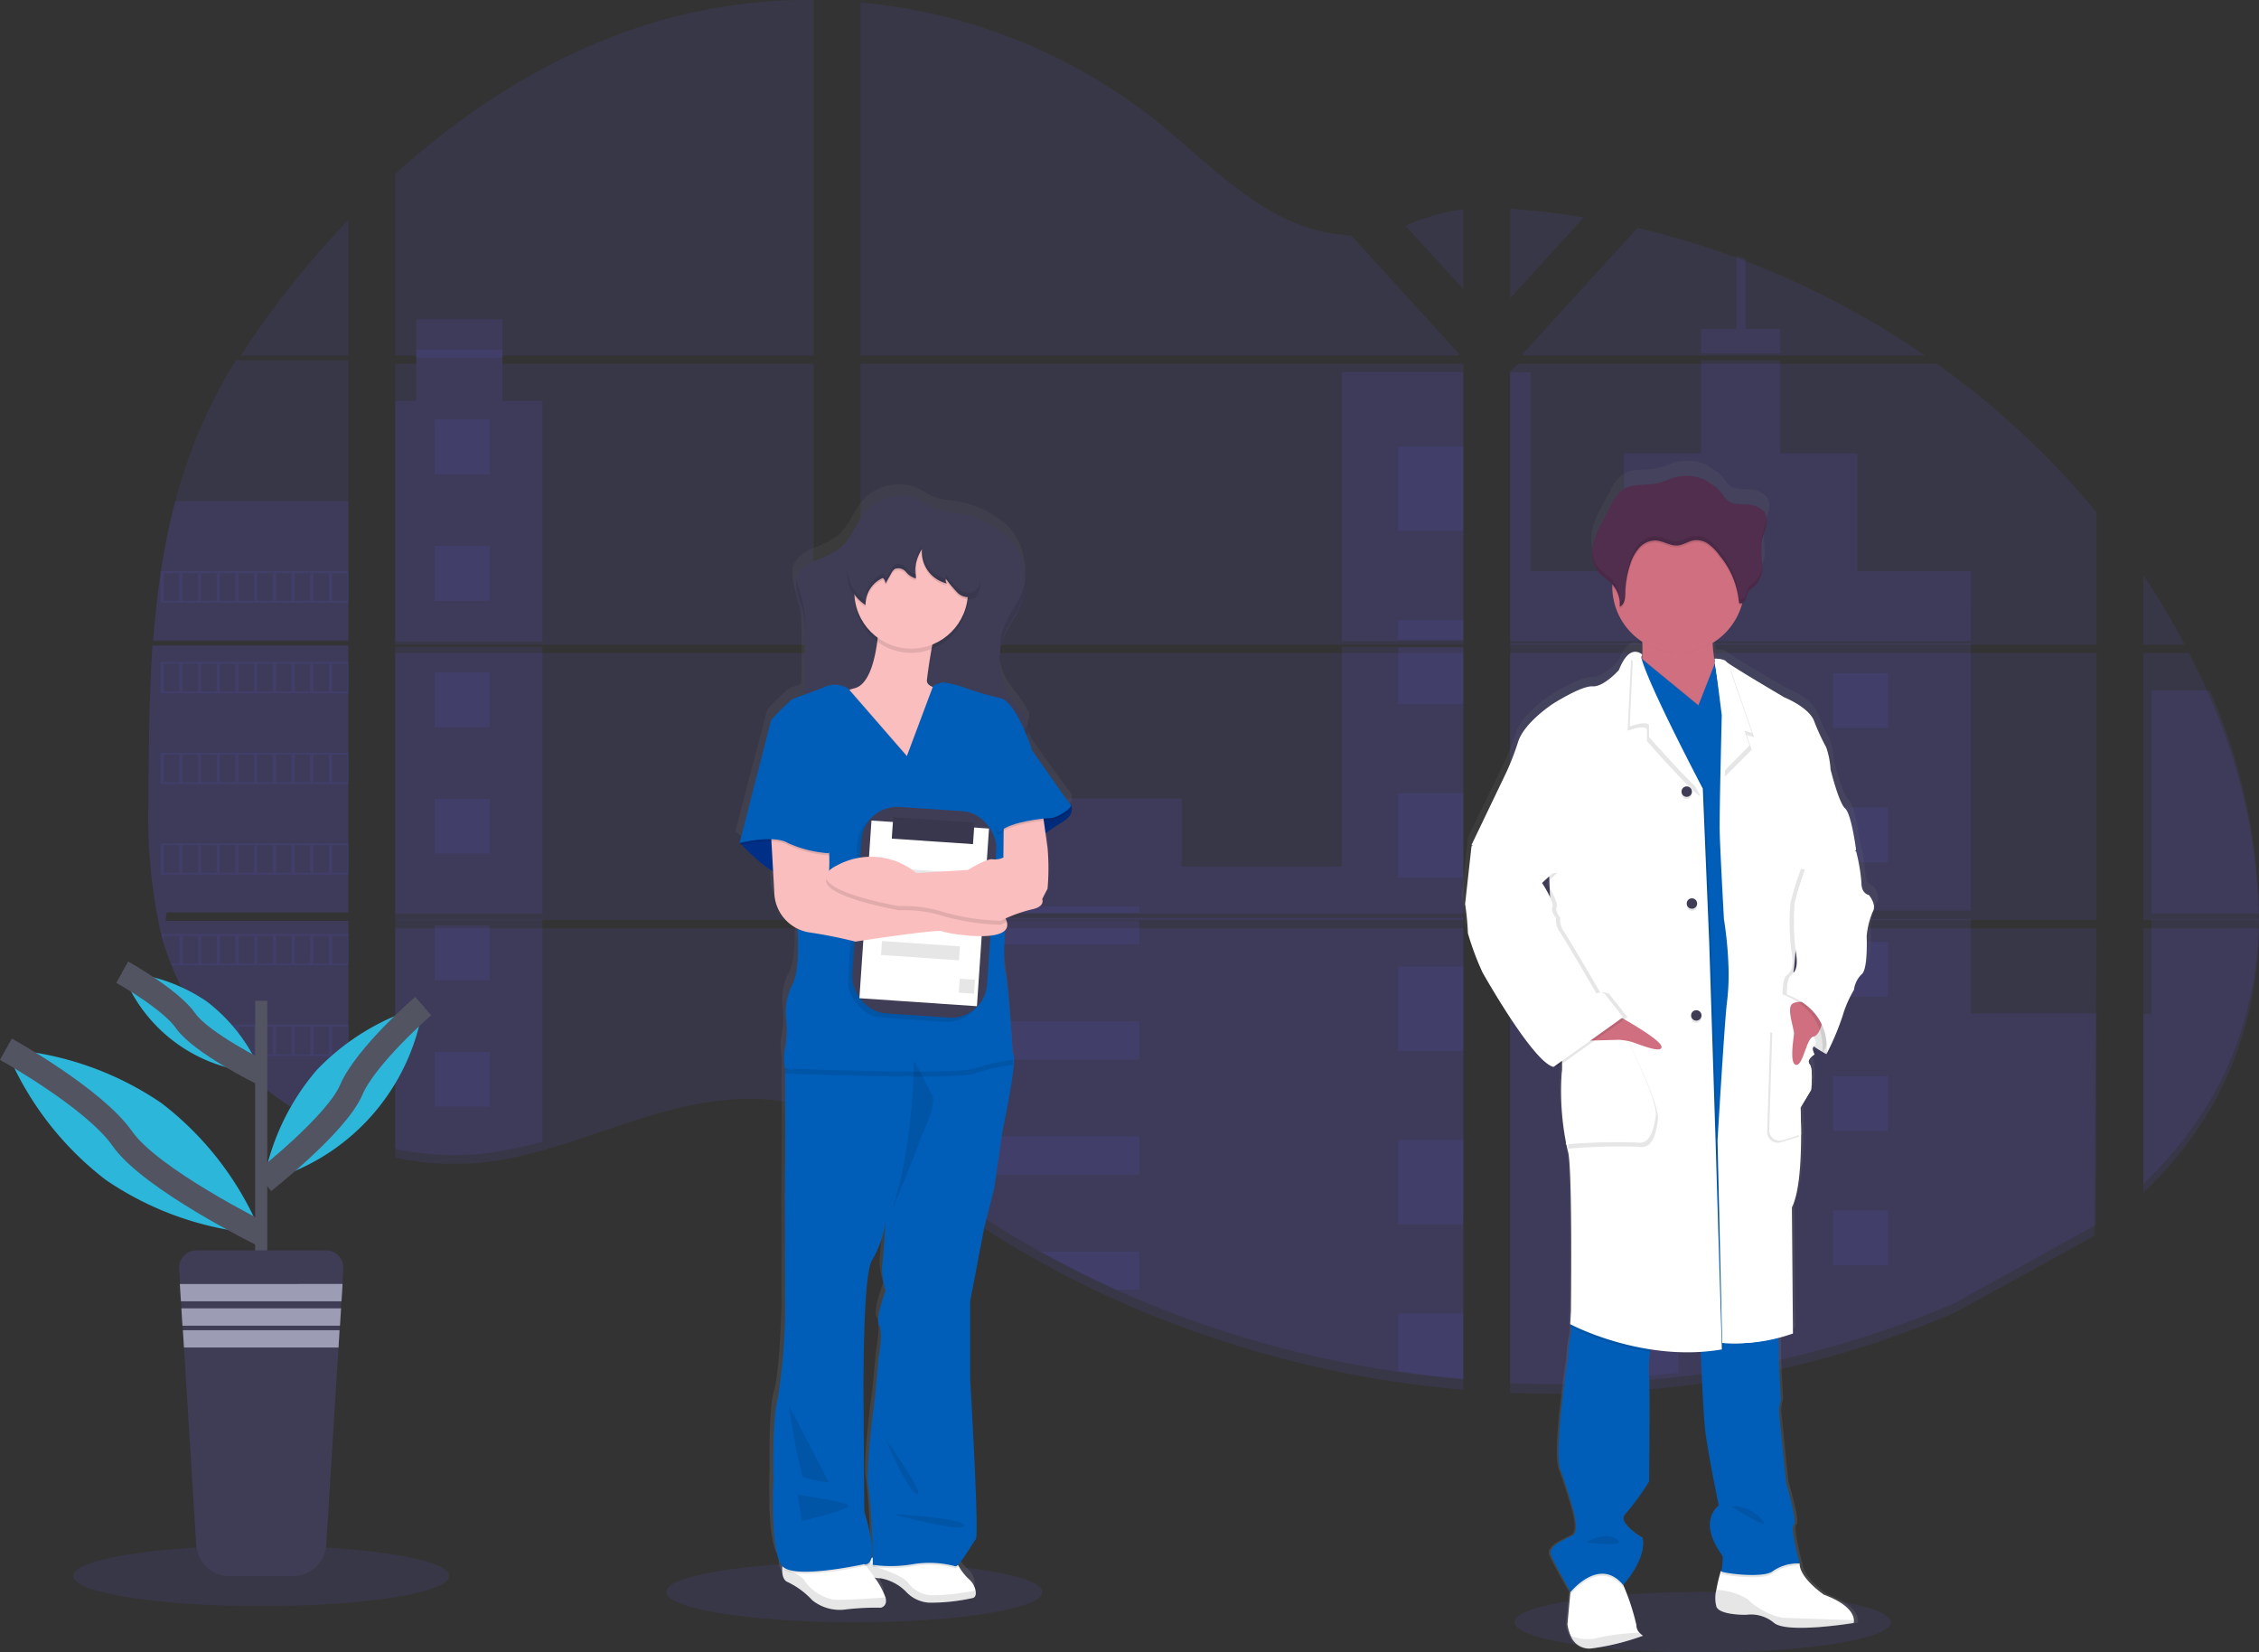 <svg xmlns="http://www.w3.org/2000/svg" xmlns:xlink="http://www.w3.org/1999/xlink" width="185.129" height="135.403" viewBox="0 0 185.129 135.403">
  <rect x="0" y="0" width="185.129" height="135.403" fill="#333333" stroke="none"/>
  <defs>
    <linearGradient id="linear-gradient" x1="0.5" y1="1" x2="0.5" gradientUnits="objectBoundingBox">
      <stop offset="0" stop-color="gray" stop-opacity="0.251"/>
      <stop offset="0.54" stop-color="gray" stop-opacity="0.122"/>
      <stop offset="1" stop-color="gray" stop-opacity="0.102"/>
    </linearGradient>
    <linearGradient id="linear-gradient-2" x1="0.5" y1="1" x2="0.5" y2="0" xlink:href="#linear-gradient"/>
  </defs>
  <g id="g-2" transform="translate(0.485)">
    <path id="Path_169" data-name="Path 169" d="M90.6,356.76h16.055v21.884H91.776c-.038.226-.076.451-.119.677h15v17.646a.225.225,0,0,1-.074-.029q-.633-.252-1.266-.533c-.09-.041-.179-.084-.271-.123q-.633-.3-1.266-.633c-.147-.078-.294-.158-.438-.24A26.329,26.329,0,0,1,97.03,390.5c-.055-.052-.106-.109-.158-.158-.256-.279-.508-.56-.751-.848-.092-.106-.18-.214-.271-.316-.288-.351-.566-.715-.835-1.081-.041-.055-.079-.109-.119-.158a23.371,23.371,0,0,1-2.721-4.92c-.022-.052-.043-.109-.063-.158-.218-.554-.416-1.115-.587-1.688-.073-.239-.144-.475-.2-.723-.022-.071-.04-.144-.059-.215a43.672,43.672,0,0,1-.992-10.771v-1.266q.019-2.22.052-4.435.013-.57.024-1.144.033-1.454.095-2.914c.01-.269.022-.54.036-.807q.009-.233.024-.465Q90.544,357.589,90.6,356.76Z" transform="translate(-78.59 -303.87)" fill="#6c63ff" opacity="0.1"/>
    <path id="Path_170" data-name="Path 170" d="M146.987,143.528H138.18a67.039,67.039,0,0,1,4.684-6.445c1.31-1.607,2.689-3.174,4.123-4.683Z" transform="translate(-118.92 -114.391)" fill="#6c63ff" opacity="0.1"/>
    <path id="Path_171" data-name="Path 171" d="M108.694,207v23.016h-16c0-.066.01-.134.016-.2.014-.182.028-.362.044-.544.016-.212.036-.424.057-.633s.041-.462.066-.691.046-.462.071-.691.051-.459.079-.687.054-.459.085-.687c.024-.188.047-.378.074-.568q.055-.4.114-.8a.761.761,0,0,1,.019-.12,55.2,55.2,0,0,1,1.177-5.778,42.787,42.787,0,0,1,1.985-5.854A43.96,43.96,0,0,1,99.466,207Z" transform="translate(-80.627 -177.479)" fill="#6c63ff" opacity="0.1"/>
    <path id="Path_172" data-name="Path 172" d="M218.09,72.067V93.952h34.292V72.067Zm0,22.562v18.795c.2.04.389.079.584.112.261.051.524.1.791.136l.158.022c.1.017.21.032.316.044.264.038.528.066.791.092.123.013.252.022.377.033l.305.022h0c.166.013.331.022.5.028.1,0,.2.008.305.011s.158,0,.24,0h.88c.136,0,.272,0,.407-.013h.008a2.423,2.423,0,0,0,.283-.011.691.691,0,0,0,.081,0,1.907,1.907,0,0,0,.234-.009.326.326,0,0,1,.054,0c.176-.011.353-.025.532-.041s.348-.035.527-.054l.359-.044a31.5,31.5,0,0,0,4.343-.924c3.2-.892,6.328-2.141,9.527-3.053,4.132-1.179,8.7-1.759,12.694-.324V94.629ZM252.382,47.7V18.566a44.065,44.065,0,0,0-11.141,1.305c-8.684,2.182-16.482,6.914-23.152,12.957V47.7h1.726v.676H218.09V71.39h34.292V48.375H226.877V47.7Zm44.057-9.842a14.2,14.2,0,0,1-6.217-1.807c-3.693-2.008-6.645-5.112-9.942-7.728a45.647,45.647,0,0,0-24.061-9.562V47.7h48.95l.122-.128Zm4.46-.791,4.729,5.191V35.7a18.931,18.931,0,0,0-4.729,1.359Zm4.729,81.023V94.629H295.544c-.025-.1-.054-.2-.085-.3.03.1.057.2.084.3H256.219v16.966c.373.277.742.57,1.107.864h0q.592.484,1.175.979l.392.324c.188.158.38.316.57.467q.571.46,1.15.911.29.228.582.448a79.427,79.427,0,0,0,9.752,6.377c.763.426,1.533.835,2.308,1.236q.774.4,1.558.782,1.177.574,2.373,1.107h0a87.106,87.106,0,0,0,23.1,6.727q2.655.391,5.333.617V118.088h.158ZM256.219,48.375V71.39h49.409V48.375Zm0,23.69V93.952h49.409V72.067Zm53.244-36.393V43l6.034-6.624Q312.5,35.877,309.463,35.671Zm0,36.4V93.952h48.055V72.067Zm47.885,47.759.169-25.2H309.463v38.059a86.588,86.588,0,0,0,9.287-.112h.054q2.215-.142,4.409-.405h.033a81.079,81.079,0,0,0,22.66-6.053m20.883-50.456q-.274-.633-.562-1.266c-.358-.791-.734-1.56-1.123-2.327h-3.749V93.952h9.478a47.355,47.355,0,0,0-4.044-18.29Zm-5.434,18.967V116.3a31.015,31.015,0,0,0,6.55-8.834,30.4,30.4,0,0,0,2.922-12.841Zm0-28.939v5.7h3.4A61.882,61.882,0,0,0,361.354,65.69Zm-32.59-25.724c-.25-.1-.5-.193-.753-.285a68.368,68.368,0,0,0-8.116-2.44l-9.236,10.135h0l-.18.195.119.128h32.872A70.229,70.229,0,0,0,328.764,39.966Zm15.67,8.409h-34.3l-.674.615v22.4h48.055V60.537A68.418,68.418,0,0,0,344.434,48.375Z" transform="translate(-186.188 -18.563)" fill="#6c63ff" opacity="0.1"/>
    <path id="Path_173" data-name="Path 173" d="M108.694,280.39v11.4h-16c0-.066.01-.135.016-.2.014-.182.028-.362.044-.544.016-.212.036-.424.057-.633s.041-.462.066-.691.046-.462.071-.691.051-.459.079-.687.054-.459.085-.687c.024-.188.047-.378.074-.568.036-.267.074-.535.114-.8a.761.761,0,0,1,.019-.12,55.211,55.211,0,0,1,1.177-5.778Z" transform="translate(-80.627 -239.334)" fill="#6c63ff" opacity="0.1"/>
    <path id="Path_174" data-name="Path 174" d="M90.6,356.76h16.055v21.884H91.776c-.038.226-.076.451-.119.677h15v17.646a.225.225,0,0,1-.074-.029q-.633-.252-1.266-.533c-.09-.041-.179-.084-.271-.123q-.633-.3-1.266-.633c-.147-.078-.294-.158-.438-.24A26.329,26.329,0,0,1,97.03,390.5c-.055-.052-.106-.109-.158-.158-.256-.279-.508-.56-.751-.848-.092-.106-.18-.214-.271-.316-.288-.351-.566-.715-.835-1.081-.041-.055-.079-.109-.119-.158a23.371,23.371,0,0,1-2.721-4.92c-.022-.052-.043-.109-.063-.158-.218-.554-.416-1.115-.587-1.688-.073-.239-.144-.475-.2-.723-.022-.071-.04-.144-.059-.215a43.672,43.672,0,0,1-.992-10.771v-1.266q.019-2.22.052-4.435.013-.57.024-1.144.033-1.454.095-2.914c.01-.269.022-.54.036-.807q.009-.233.024-.465Q90.544,357.589,90.6,356.76Z" transform="translate(-78.59 -303.87)" fill="#6c63ff" opacity="0.1"/>
    <path id="Path_175" data-name="Path 175" d="M214.2,173.756v19.719H202.13V173.756h1.721V167.08h7.065v6.676Z" transform="translate(-170.23 -140.913)" fill="#6c63ff" opacity="0.1"/>
    <rect id="Rectangle_324" data-name="Rectangle 324" width="12.071" height="21.884" transform="translate(31.9 52.986)" fill="#6c63ff" opacity="0.1"/>
    <path id="Path_176" data-name="Path 176" d="M218.09,499.37h12.071v18.193a31.274,31.274,0,0,1-4.343.922c-.12.017-.239.031-.359.044-.177.021-.353.04-.528.055l-.53.043h-.054l-.234.013h-.081c-.095,0-.188.011-.283.013h-.008c-.136,0-.271.009-.407.013h-1.12a2.5,2.5,0,0,1-.307-.013q-.244-.01-.494-.029h0l-.305-.022c-.127-.01-.253-.022-.378-.035q-.4-.035-.791-.09l-.316-.044-.158-.022c-.264-.04-.527-.084-.791-.135-.2-.035-.389-.074-.584-.115Z" transform="translate(-186.188 -424.022)" fill="#6c63ff" opacity="0.1"/>
    <rect id="Rectangle_325" data-name="Rectangle 325" width="9.954" height="22.046" transform="translate(109.484 30.482)" fill="#6c63ff" opacity="0.1"/>
    <path id="Path_177" data-name="Path 177" d="M492.559,338.19v21.886H443.15v-9.44h26.317V356.2H482.6V338.19Z" transform="translate(-373.119 -285.204)" fill="#6c63ff" opacity="0.1"/>
    <path id="Path_178" data-name="Path 178" d="M508.666,521.229a.9.9,0,0,1-.158-.009v14.357q-2.675-.22-5.331-.615a87.233,87.233,0,0,1-23.107-6.724q-3.185-1.436-6.24-3.131a79.722,79.722,0,0,1-9.75-6.377q-1.167-.892-2.3-1.824c-.524-.433-1.043-.876-1.571-1.305-.364-.3-.733-.588-1.107-.867V497.762h39.323c-.028-.1-.054-.2-.082-.3.03.1.058.2.084.3h10.084v23.455C508.561,521.219,508.613,521.224,508.666,521.229Z" transform="translate(-389.069 -422.548)" fill="#6c63ff" opacity="0.1"/>
    <path id="Path_179" data-name="Path 179" d="M901,160.069H894.51v-2.015h2.906v-6q.378.139.753.285v5.719h2.826Z" transform="translate(-755.595 -131.114)" fill="#6c63ff" opacity="0.1"/>
    <path id="Path_180" data-name="Path 180" d="M833.406,230.016H795.65V207.97h1.674v16.3h7.648v-9.65h6.32V207h6.486v7.619H824.1v9.651h9.312Z" transform="translate(-672.376 -177.479)" fill="#6c63ff" opacity="0.1"/>
    <path id="Path_181" data-name="Path 181" d="M795.65,356.76v21.884h37.757V356.76Zm48,47.643.054-17.323h-10.3v-7.752H795.65v38.053a86.55,86.55,0,0,0,9.286-.112h.054q2.215-.142,4.409-.4h.033a81.077,81.077,0,0,0,22.66-6.053" transform="translate(-672.376 -304.037)" fill="#6c63ff" opacity="0.1"/>
    <path id="Path_182" data-name="Path 182" d="M1124.315,499.37h8.807a30.421,30.421,0,0,1-2.922,12.84,31,31,0,0,1-6.55,8.836V507.124h.665Z" transform="translate(-948.484 -424.037)" fill="#6c63ff" opacity="0.1"/>
    <path id="Path_183" data-name="Path 183" d="M1136.664,397.77h-8.813V379.48h4.77A47.369,47.369,0,0,1,1136.664,397.77Z" transform="translate(-952.02 -322.916)" fill="#6c63ff" opacity="0.1"/>
    <rect id="Rectangle_326" data-name="Rectangle 326" width="5.333" height="6.912" transform="translate(114.107 36.593)" fill="#6c63ff" opacity="0.1"/>
    <rect id="Rectangle_327" data-name="Rectangle 327" width="5.333" height="1.592" transform="translate(114.107 50.815)" fill="#6c63ff" opacity="0.1"/>
    <rect id="Rectangle_328" data-name="Rectangle 328" width="5.333" height="4.643" transform="translate(114.107 53.054)" fill="#6c63ff" opacity="0.1"/>
    <rect id="Rectangle_329" data-name="Rectangle 329" width="5.333" height="6.912" transform="translate(114.107 65.003)" fill="#6c63ff" opacity="0.1"/>
    <rect id="Rectangle_330" data-name="Rectangle 330" width="5.333" height="6.912" transform="translate(114.107 79.208)" fill="#6c63ff" opacity="0.1"/>
    <path id="Path_184" data-name="Path 184" d="M743.033,619.4a.775.775,0,0,1,.158.011.88.88,0,0,1-.158-.01v1.606H737.7V614.1h5.333Z" transform="translate(-623.593 -520.688)" fill="#6c63ff" opacity="0.1"/>
    <path id="Path_185" data-name="Path 185" d="M743.033,704.65v5.338q-2.677-.22-5.333-.615V704.65Z" transform="translate(-623.593 -597.024)" fill="#6c63ff" opacity="0.1"/>
    <rect id="Rectangle_331" data-name="Rectangle 331" width="22.856" height="0.508" transform="translate(70.031 74.272)" fill="#6c63ff" opacity="0.1"/>
    <rect id="Rectangle_332" data-name="Rectangle 332" width="22.856" height="1.946" transform="translate(70.031 75.439)" fill="#6c63ff" opacity="0.1"/>
    <rect id="Rectangle_333" data-name="Rectangle 333" width="22.856" height="3.129" transform="translate(70.031 83.689)" fill="#6c63ff" opacity="0.1"/>
    <path id="Path_186" data-name="Path 186" d="M487.848,612.08v3.129H469.971q-1.168-.889-2.3-1.826c-.525-.432-1.044-.875-1.571-1.3Z" transform="translate(-394.962 -518.962)" fill="#6c63ff" opacity="0.1"/>
    <path id="Path_187" data-name="Path 187" d="M560.327,672.17v3.137H558.44q-3.185-1.437-6.24-3.131Z" transform="translate(-467.44 -569.624)" fill="#6c63ff" opacity="0.1"/>
    <rect id="Rectangle_334" data-name="Rectangle 334" width="4.499" height="4.499" transform="translate(132.561 55.158)" fill="#6c63ff" opacity="0.1"/>
    <rect id="Rectangle_335" data-name="Rectangle 335" width="4.499" height="4.499" transform="translate(35.142 34.37)" fill="#6c63ff" opacity="0.1"/>
    <rect id="Rectangle_336" data-name="Rectangle 336" width="4.499" height="4.499" transform="translate(35.142 44.733)" fill="#6c63ff" opacity="0.1"/>
    <rect id="Rectangle_337" data-name="Rectangle 337" width="4.499" height="4.499" transform="translate(35.142 55.097)" fill="#6c63ff" opacity="0.1"/>
    <rect id="Rectangle_338" data-name="Rectangle 338" width="4.499" height="4.499" transform="translate(35.142 65.459)" fill="#6c63ff" opacity="0.1"/>
    <rect id="Rectangle_339" data-name="Rectangle 339" width="4.499" height="4.499" transform="translate(35.142 75.822)" fill="#6c63ff" opacity="0.1"/>
    <rect id="Rectangle_340" data-name="Rectangle 340" width="4.499" height="4.499" transform="translate(35.142 86.185)" fill="#6c63ff" opacity="0.1"/>
    <rect id="Rectangle_341" data-name="Rectangle 341" width="4.499" height="4.499" transform="translate(149.737 55.158)" fill="#6c63ff" opacity="0.1"/>
    <rect id="Rectangle_342" data-name="Rectangle 342" width="4.499" height="4.499" transform="translate(132.561 66.163)" fill="#6c63ff" opacity="0.1"/>
    <rect id="Rectangle_343" data-name="Rectangle 343" width="4.499" height="4.499" transform="translate(149.737 66.163)" fill="#6c63ff" opacity="0.1"/>
    <rect id="Rectangle_344" data-name="Rectangle 344" width="4.499" height="4.499" transform="translate(132.561 77.166)" fill="#6c63ff" opacity="0.1"/>
    <rect id="Rectangle_345" data-name="Rectangle 345" width="4.499" height="4.499" transform="translate(149.737 77.166)" fill="#6c63ff" opacity="0.1"/>
    <rect id="Rectangle_346" data-name="Rectangle 346" width="4.499" height="4.499" transform="translate(132.561 88.171)" fill="#6c63ff" opacity="0.1"/>
    <rect id="Rectangle_347" data-name="Rectangle 347" width="4.499" height="4.499" transform="translate(149.737 88.171)" fill="#6c63ff" opacity="0.1"/>
    <rect id="Rectangle_348" data-name="Rectangle 348" width="4.499" height="4.499" transform="translate(132.561 99.176)" fill="#6c63ff" opacity="0.1"/>
    <rect id="Rectangle_349" data-name="Rectangle 349" width="4.499" height="4.499" transform="translate(149.737 99.176)" fill="#6c63ff" opacity="0.1"/>
    <path id="Path_188" data-name="Path 188" d="M838.4,705.231v-2.9h4.5v2.489Z" transform="translate(-705.839 -592.325)" fill="#6c63ff" opacity="0.1"/>
    <path id="Path_189" data-name="Path 189" d="M96.53,316.91v2.574h15.4V316.91Zm1.533,2.413H96.8v-2.25h1.266Zm1.533,0H98.33v-2.25H99.6Zm1.53,0H99.86v-2.25h1.266Zm1.533,0h-1.266v-2.25h1.266Zm1.531,0h-1.266v-2.25h1.266Zm1.533,0h-1.266v-2.25h1.266Zm1.533,0h-1.266v-2.25h1.266Zm1.531,0h-1.266v-2.25h1.266Zm1.531,0h-1.266v-2.25h1.266Zm1.533,0h-1.266v-2.25h1.266Z" transform="translate(-83.859 -270.1)" fill="#6c63ff" opacity="0.1"/>
    <path id="Path_190" data-name="Path 190" d="M96.53,364.27v2.574h15.4V364.27Zm1.533,2.413H96.8v-2.25h1.266Zm1.533,0H98.33v-2.25H99.6Zm1.53,0H99.86v-2.25h1.266Zm1.533,0h-1.266v-2.25h1.266Zm1.531,0h-1.266v-2.25h1.266Zm1.533,0h-1.266v-2.25h1.266Zm1.533,0h-1.266v-2.25h1.266Zm1.531,0h-1.266v-2.25h1.266Zm1.531,0h-1.266v-2.25h1.266Zm1.533,0h-1.266v-2.25h1.266Z" transform="translate(-83.859 -310.029)" fill="#6c63ff" opacity="0.1"/>
    <path id="Path_191" data-name="Path 191" d="M96.53,411.64v2.572h15.4V411.64Zm1.533,2.409H96.8V411.8h1.266Zm1.533,0H98.33V411.8H99.6Zm1.53,0H99.86V411.8h1.266Zm1.533,0h-1.266V411.8h1.266Zm1.531,0h-1.266V411.8h1.266Zm1.533,0h-1.266V411.8h1.266Zm1.533,0h-1.266V411.8h1.266Zm1.531,0h-1.266V411.8h1.266Zm1.531,0h-1.266V411.8h1.266Zm1.533,0h-1.266V411.8h1.266Z" transform="translate(-83.859 -349.967)" fill="#6c63ff" opacity="0.1"/>
    <path id="Path_192" data-name="Path 192" d="M96.53,459v2.572h15.4V459Zm1.533,2.411H96.8v-2.253h1.266Zm1.533,0H98.33v-2.253H99.6Zm1.53,0H99.86v-2.253h1.266Zm1.533,0h-1.266v-2.253h1.266Zm1.531,0h-1.266v-2.253h1.266Zm1.533,0h-1.266v-2.253h1.266Zm1.533,0h-1.266v-2.253h1.266Zm1.531,0h-1.266v-2.253h1.266Zm1.531,0h-1.266v-2.253h1.266Zm1.533,0h-1.266v-2.253h1.266Z" transform="translate(-83.859 -389.896)" fill="#6c63ff" opacity="0.1"/>
    <path id="Path_193" data-name="Path 193" d="M97,506.34c.06.244.131.484.2.723v-.56H98.47v2.248h-.679c.019.054.04.109.062.158h14.476V506.34Zm3.006,2.411H98.74V506.5h1.266Zm1.53,0H100.27V506.5h1.266Zm1.533,0H101.8V506.5h1.266Zm1.531,0h-1.266V506.5H104.6Zm1.533,0h-1.266V506.5h1.266Zm1.533,0H106.4V506.5h1.266Zm1.531,0h-1.266V506.5H109.2Zm1.531,0h-1.266V506.5h1.266Zm1.533,0H111V506.5h1.266Z" transform="translate(-84.255 -429.809)" fill="#6c63ff" opacity="0.1"/>
    <path id="Path_194" data-name="Path 194" d="M119.54,553.7c.041.05.079.107.119.158h.837v1.081l.271.316v-1.4h1.266v2.269h-.52c.051.052.1.108.158.158h9.624V553.7Zm4.028,2.42H122.3v-2.259h1.266Zm1.533,0h-1.266v-2.259H125.1Zm1.533,0h-1.266v-2.259h1.266Zm1.531,0H126.9v-2.259h1.266Zm1.531,0h-1.266v-2.259H129.7Zm1.533,0h-1.266v-2.259h1.266Z" transform="translate(-103.229 -469.738)" fill="#6c63ff" opacity="0.1"/>
    <path id="Path_195" data-name="Path 195" d="M172.93,601.06c.146.082.293.158.44.239v-.079h1.266v.714c.092.04.179.082.269.123v-.837h1.266v1.37a.5.5,0,0,0,.074.027V601.06Z" transform="translate(-148.173 -509.662)" fill="#6c63ff" opacity="0.1"/>
    <path id="Path_196" data-name="Path 196" d="M324.555,226.413Zm-9.745,46.694Zm-10.168-23.758c.03.1.057.2.084.3h0C304.7,249.552,304.674,249.451,304.642,249.349Zm19.913-22.937ZM229,202.723v.674h7.067v-.677Zm85.812,70.384Zm-10.169-23.758c.03.1.057.2.084.3h0C304.7,249.552,304.674,249.451,304.642,249.349Zm19.913-22.937Zm-9.745,46.694Zm-10.168-23.758c.03.1.057.2.084.3h0C304.7,249.552,304.674,249.451,304.642,249.349Z" transform="translate(-195.372 -174.073)" fill="#6c63ff" opacity="0.1"/>
    <ellipse id="Ellipse_39" data-name="Ellipse 39" cx="15.415" cy="2.476" rx="15.415" ry="2.476" transform="translate(123.637 130.451)" fill="#6c63ff" opacity="0.1"/>
    <ellipse id="Ellipse_40" data-name="Ellipse 40" cx="15.415" cy="2.476" rx="15.415" ry="2.476" transform="translate(54.112 127.975)" fill="#6c63ff" opacity="0.1"/>
    <path id="Path_197" data-name="Path 197" d="M421.838,301.717a.084.084,0,0,0-.024-.041c-.236-.233-3.242-4.484-3.242-4.484s-.158-.475-.414-1.092a1.086,1.086,0,0,0,.182-.356,1.232,1.232,0,0,0,.03-.166c0-.017.013-.032.017-.049a1.2,1.2,0,0,0-.016-.652,1.136,1.136,0,0,1-.065.158,2.645,2.645,0,0,0-.237-.528c-.4-.687-.968-1.266-1.387-1.935a5.234,5.234,0,0,1-.713-3.474v.187a5.406,5.406,0,0,1,.095-.712,4.937,4.937,0,0,1,.264-.782c.376-.862.986-1.614,1.356-2.479a4.7,4.7,0,0,0,.282-.906,5.081,5.081,0,0,0,.141-1.59,2.541,2.541,0,0,1-.04.378,5.15,5.15,0,0,0-1.454-3.428,8.558,8.558,0,0,0-4.923-2.069,4.511,4.511,0,0,1-2.072-.791,3.6,3.6,0,0,0-2.36-.451,3.893,3.893,0,0,0-2.4,1.188c-.843.927-1.209,2.24-2.193,3.022a9.733,9.733,0,0,1-2.047,1.019,2.74,2.74,0,0,0-1.574,1.484v.025l-.009.025a4.688,4.688,0,0,0,.448,2.471,10.017,10.017,0,0,1,.271,2.615c.017,1.069.033,2.141.016,3.212-.008.421-.022.846-.054,1.266a6.631,6.631,0,0,0-1.087.437,21.535,21.535,0,0,0-1.68,1.663l-2.593,9.907.035.039-.035.135.131-.03a13.347,13.347,0,0,0,2.647,2.224l.111,1.943a3.453,3.453,0,0,0,1.925,2.754c.041.676.169,3.419-.424,4.506a5.062,5.062,0,0,0-.56,2.576,8.758,8.758,0,0,1-.029,2.516,4.115,4.115,0,0,0-.03,1.766h0v.52c0,1.755.021,7.377,0,8.013-.03.751,0,11.865,0,11.865s-.147,5.554-.619,7.059-.353,6.486-.353,6.486-.3,5.934.75,7.1c0,.052-.009.106-.011.158v.074c-.013.451.074.93.462,1.077a6.622,6.622,0,0,1,2.035,1.476,3.691,3.691,0,0,0,2.848.737,21.428,21.428,0,0,1,2.83-.13h0s.592-.108.4-.843h0a6.588,6.588,0,0,0-.914-1.628c.06.016.119.028.174.04l.057.011h.044a.6.6,0,0,0,.073,0h.032a.537.537,0,0,0,.089,0h0a3.969,3.969,0,0,1,2.142,1.107,2.9,2.9,0,0,0,1.9.889,13.492,13.492,0,0,0,2.356-.149,8.668,8.668,0,0,0,1.319-.241c.209-.079.253-.332.193-.617h0a1.606,1.606,0,0,0-.547-.924,4.44,4.44,0,0,1-.845-1.054l-.067-.106c.441-.421,1.239-1.8,1.481-2.082.294-.346-.475-13.017-.475-13.017v-6.352l1.179-6.012.824-3.181.707-4.8s1.237-5.61.856-6.16h0c0-.011-.316-5.787-.649-7.175a15.723,15.723,0,0,1-.022-3.365.664.664,0,0,0,.158-.693,1.442,1.442,0,0,0-.092-.236V311a10.892,10.892,0,0,1,2.131-.725c1.179-.231.884-.838.884-.838s.266-.521.441-.839a18.273,18.273,0,0,0,0-3.355c-.011-.093-.084-.609-.168-1.195.378-.269.87-.6,1.406-.919C422.151,302.521,421.922,301.883,421.838,301.717Zm-15.378,40.11s-.884,2.256-.53,2.833-.059,2.721-.059,2.721l-.3,3.181s-.824,5.9-.53,7.289a49.324,49.324,0,0,1,.343,5.7h0a.4.4,0,0,0-.058.029l-.04.021c.136-.533.079-1.612-.6-3.783l-.057-8.965s-.1-10.356.714-11.514a8.716,8.716,0,0,0,1.107-3.125s-.177,2.837-.293,3.588A5.914,5.914,0,0,0,406.461,341.827Zm-1.647,22.285c-.008.019-.017.038-.024.055l-.044-.057A.47.47,0,0,0,404.814,364.111Z" transform="translate(-334.563 -236.734)" fill="url(#linear-gradient)"/>
    <path id="Path_198" data-name="Path 198" d="M470.111,834.6a15.7,15.7,0,0,1-3.629.391,2.816,2.816,0,0,1-1.871-.894,3.844,3.844,0,0,0-2.117-1.108,1.435,1.435,0,0,1-.475-.066,5.817,5.817,0,0,1-.791-.3,1.466,1.466,0,0,1,.017-.6,1,1,0,0,1,.035-.117,1.046,1.046,0,0,1,.532-.592l.057-.027a1.627,1.627,0,0,1,.342-.1,46.56,46.56,0,0,1,6.374.241s.144.258.342.578a4.423,4.423,0,0,0,.835,1.06,1.62,1.62,0,0,1,.54.93C470.361,834.263,470.316,834.519,470.111,834.6Z" transform="translate(-390.841 -703.667)" fill="#fff"/>
    <path id="Path_199" data-name="Path 199" d="M470.121,836.955a15.7,15.7,0,0,1-3.628.391,2.83,2.83,0,0,1-1.873-.894,3.856,3.856,0,0,0-2.115-1.107,3.668,3.668,0,0,1-1.266-.37,1.311,1.311,0,0,1,.26-1.065l.791.561s2.117.657,2.509,1.266a2.549,2.549,0,0,0,2.141,1.011,20.028,20.028,0,0,0,3.376-.4C470.371,836.621,470.329,836.878,470.121,836.955Z" transform="translate(-390.851 -706.025)" opacity="0.1"/>
    <path id="Path_200" data-name="Path 200" d="M426.646,835.708a21.027,21.027,0,0,0-2.794.131,3.6,3.6,0,0,1-2.818-.742,6.607,6.607,0,0,0-2.008-1.487c-.384-.149-.475-.633-.457-1.085v-.074a4.441,4.441,0,0,1,.127-.85l6.156-.131.533.723.082.111.324.441s.147.193.34.475a6.755,6.755,0,0,1,.9,1.639h0C427.229,835.6,426.646,835.708,426.646,835.708Z" transform="translate(-354.949 -703.971)" fill="#fff"/>
    <path id="Path_201" data-name="Path 201" d="M426.646,841.34a21.068,21.068,0,0,0-2.794.131,3.593,3.593,0,0,1-2.816-.742,6.417,6.417,0,0,0-2.009-1.484c-.384-.149-.475-.633-.457-1.085a3.513,3.513,0,0,1,1.726.823,3.743,3.743,0,0,0,2.531,1.7c.974.052,3.348-.122,4.218-.192C427.231,841.232,426.646,841.34,426.646,841.34Z" transform="translate(-354.949 -709.603)" opacity="0.1"/>
    <path id="Path_202" data-name="Path 202" d="M425.882,831.588c-.071.529-.291.671-.449.7a.315.315,0,0,1-.117,0,.379.379,0,0,1-.062-.01s-5.528,1.221-6.645.233a.781.781,0,0,1-.079-.082,4.426,4.426,0,0,1,.127-.85l6.156-.131.533.723a1.047,1.047,0,0,1,.532-.592Z" transform="translate(-354.918 -703.954)" opacity="0.1"/>
    <path id="Path_203" data-name="Path 203" d="M472.422,831.911c-.123.136-.226.214-.291.187a8.069,8.069,0,0,0-3.435-.174,10.68,10.68,0,0,1-3.322.057s0-.3-.014-.791a1.594,1.594,0,0,1,.342-.1,46.508,46.508,0,0,1,6.374.24S472.226,831.591,472.422,831.911Z" transform="translate(-394.339 -703.591)" opacity="0.1"/>
    <path id="Path_204" data-name="Path 204" d="M432.573,567.074l-.7,4.832-.813,3.2L429.9,581.16v6.407s.756,12.748.465,13.1-1.4,2.33-1.688,2.215a8.119,8.119,0,0,0-3.435-.176,10.735,10.735,0,0,1-3.322.059,61.229,61.229,0,0,0-.35-6.344c-.291-1.4.524-7.334.524-7.334l.291-3.2s.408-2.155.059-2.737.524-2.848.524-2.848a5.962,5.962,0,0,1-.289-2.039c.117-.756.289-3.609.289-3.609a8.9,8.9,0,0,1-1.1,3.143c-.808,1.163-.706,11.584-.706,11.584l.057,9.018c1.457,4.775,0,4.308,0,4.308s-5.528,1.223-6.645.233-.8-7.224-.8-7.224-.115-5.005.35-6.518a49.511,49.511,0,0,0,.612-7.1s-.03-11.177,0-11.932c.022-.633,0-6.3,0-8.068v-.524l.668-1.658,7.91-.99H427.1s5.7,1.339,6.284,1.916a.133.133,0,0,1,.032.035C433.8,561.429,432.573,567.074,432.573,567.074Z" transform="translate(-350.879 -474.54)" fill="#005eb8"/>
    <path id="Path_205" data-name="Path 205" d="M472.11,770.88s1.74,4.191,2.561,4.482S472.11,770.88,472.11,770.88Z" transform="translate(-400.021 -652.967)" opacity="0.1"/>
    <path id="Path_206" data-name="Path 206" d="M476.18,809.88s5.876.291,5.817.932S476.18,809.88,476.18,809.88Z" transform="translate(-403.447 -685.797)" opacity="0.1"/>
    <path id="Path_207" data-name="Path 207" d="M426.49,799.29c.233.22,4.482.633,4.132,1.035s-3.783,1.183-3.783,1.183Z" transform="translate(-361.618 -676.882)" opacity="0.1"/>
    <path id="Path_208" data-name="Path 208" d="M422.08,753.59a53.437,53.437,0,0,0,1.107,5.82,9.045,9.045,0,0,0,2.153.465Z" transform="translate(-357.906 -638.412)" opacity="0.1"/>
    <path id="Path_209" data-name="Path 209" d="M429.7,279.291c-.834.932-1.194,2.253-2.166,3.041a9.6,9.6,0,0,1-2.023,1.024,2.689,2.689,0,0,0-1.571,1.546,4.786,4.786,0,0,0,.443,2.485,10.3,10.3,0,0,1,.267,2.631c.016,1.077.033,2.155.014,3.232a9.349,9.349,0,0,1-1.058,4.857,37.691,37.691,0,0,0,10.01,1.294,10.1,10.1,0,0,0,1.944-.049,16.65,16.65,0,0,0,1.656-.419,12.7,12.7,0,0,1,3.3-.422,5.54,5.54,0,0,0,1.449-.1,1.43,1.43,0,0,0,1.046-.919,1.708,1.708,0,0,0-.267-1.247c-.392-.69-.949-1.266-1.37-1.946a5.347,5.347,0,0,1-.343-4.808c.373-.868.975-1.625,1.342-2.495a5.262,5.262,0,0,0-1.06-5.581,8.381,8.381,0,0,0-4.862-2.082,4.416,4.416,0,0,1-2.047-.791,3.5,3.5,0,0,0-2.332-.453A3.806,3.806,0,0,0,429.7,279.291Z" transform="translate(-359.194 -237.4)" fill="#3f3d56"/>
    <g id="Group_41" data-name="Group 41" transform="translate(64.479 47.053)" opacity="0.1">
      <path id="Path_210" data-name="Path 210" d="M531.846,322.8a5.259,5.259,0,0,0-.4,2.416,5.169,5.169,0,0,1,.4-1.715c.372-.868.973-1.625,1.34-2.495a5.047,5.047,0,0,0,.369-2.3,4.922,4.922,0,0,1-.369,1.6C532.819,321.178,532.218,321.933,531.846,322.8Z" transform="translate(-514.436 -318.71)"/>
      <path id="Path_211" data-name="Path 211" d="M426.406,325.866c.01.62.019,1.242.021,1.862q0-1.281-.021-2.56a10.266,10.266,0,0,0-.267-2.633,13.019,13.019,0,0,1-.475-1.636,5.484,5.484,0,0,0,.475,2.335A10.22,10.22,0,0,1,426.406,325.866Z" transform="translate(-425.378 -320.553)"/>
      <path id="Path_212" data-name="Path 212" d="M442.36,396.3a5.357,5.357,0,0,1-1.447.1,12.694,12.694,0,0,0-3.3.414,16.759,16.759,0,0,1-1.656.418,9.989,9.989,0,0,1-1.946.051,39.124,39.124,0,0,1-9.685-1.2,5.382,5.382,0,0,1-.316.6,37.75,37.75,0,0,0,10.008,1.294,10,10,0,0,0,1.946-.051,16.374,16.374,0,0,0,1.65-.416,12.693,12.693,0,0,1,3.292-.419,5.465,5.465,0,0,0,1.448-.1,1.431,1.431,0,0,0,1.046-.918,1.256,1.256,0,0,0-.016-.658A1.478,1.478,0,0,1,442.36,396.3Z" transform="translate(-424.01 -383.284)"/>
    </g>
    <path id="Path_213" data-name="Path 213" d="M452.765,339.619c-.117.263-.611,2.531-.728,2.764s-.756,3.955-.815,4.164-4.213-.873-4.213-.873l-2.5-2.1-2.571-2.558s-.076-2.308,1.818-3.049a2.876,2.876,0,0,1,.4-.123c2.3-.552,2.066-7.537,2.066-7.537l4.714,2.036a48.806,48.806,0,0,0-.843,4.862c.008.264.215.429.486.528a3.842,3.842,0,0,0,1.288.139S452.882,339.358,452.765,339.619Z" transform="translate(-374.622 -281.444)" fill="#fbbebe"/>
    <path id="Path_214" data-name="Path 214" d="M530.588,435.678l.669.176s.495.753-.669,1.454a20.18,20.18,0,0,0-2.125,1.486l-3.441,1.047-.663-2.08,3.2-2.43Z" transform="translate(-444.005 -369.948)" fill="#003087"/>
    <path id="Path_215" data-name="Path 215" d="M530.588,435.678l.669.176s.495.753-.669,1.454a20.18,20.18,0,0,0-2.125,1.486l-3.441,1.047-.663-2.08,3.2-2.43Z" transform="translate(-444.005 -369.948)" opacity="0.1"/>
    <path id="Path_216" data-name="Path 216" d="M397.878,448.218l-1.338,1.31s2.414,2.794,4.271,2.968,3.055-2.125,3.055-2.125l-1.607-2.531Z" transform="translate(-336.407 -380.496)" fill="#003087"/>
    <path id="Path_217" data-name="Path 217" d="M397.878,448.218l-1.338,1.31s2.414,2.794,4.271,2.968,3.055-2.125,3.055-2.125l-1.607-2.531Z" transform="translate(-336.407 -380.496)" fill="#003087" opacity="0.1"/>
    <circle id="Ellipse_41" data-name="Ellipse 41" cx="4.656" cy="4.656" r="4.656" transform="translate(69.529 44.184)" opacity="0.1"/>
    <circle id="Ellipse_42" data-name="Ellipse 42" cx="4.656" cy="4.656" r="4.656" transform="translate(69.529 43.838)" fill="#fbbebe"/>
    <path id="Path_218" data-name="Path 218" d="M438.752,561.424a15.029,15.029,0,0,0-3.115.7c-1.74.579-15.378.01-15.567,0V561.6l.668-1.658,7.91-.99h3.784s5.7,1.339,6.284,1.916C438.74,561.214,438.752,561.424,438.752,561.424Z" transform="translate(-356.214 -474.169)" opacity="0.1"/>
    <path id="Path_219" data-name="Path 219" d="M452.765,379.133c-.117.263-.611,2.531-.728,2.764s-.756,3.955-.815,4.164-4.213-.873-4.213-.873l-2.5-2.1-2.571-2.558s-.076-2.308,1.818-3.049l4.7,5.406,2.117-5.64a3.839,3.839,0,0,0,1.288.139S452.882,378.872,452.765,379.133Z" transform="translate(-374.622 -320.996)" opacity="0.1"/>
    <path id="Path_220" data-name="Path 220" d="M423.837,381.776l-4.813-5.537a2.016,2.016,0,0,0-1.91-.141c-1.077.467-2.416.845-2.765,1.077a21.587,21.587,0,0,0-1.66,1.672l3.9,10.206-1.718,6.722s.263,3.435-.407,4.686a5.143,5.143,0,0,0-.554,2.59,9,9,0,0,1-.029,2.531,4.216,4.216,0,0,0-.03,1.775s13.826.582,15.571,0a14.9,14.9,0,0,1,3.115-.7s-.316-5.822-.633-7.219.263-6.722.263-6.722l-.378-5.7,2.269-5.853s-1.229-3.753-2.511-4.131a24.894,24.894,0,0,1-2.822-.815,9.9,9.9,0,0,0-1.951-.5l-.764.256Z" transform="translate(-350.001 -319.814)" fill="#005eb8"/>
    <rect id="Rectangle_350" data-name="Rectangle 350" width="11.081" height="16.956" rx="2.94" transform="translate(69.959 66.263) rotate(3.89)" opacity="0.1"/>
    <rect id="Rectangle_351" data-name="Rectangle 351" width="11.081" height="16.956" rx="2.94" transform="translate(70.308 65.919) rotate(3.89)" fill="#3f3d56"/>
    <rect id="Rectangle_352" data-name="Rectangle 352" width="9.654" height="14.59" transform="translate(70.934 67.238) rotate(3.89)" fill="#fff"/>
    <rect id="Rectangle_353" data-name="Rectangle 353" width="7.887" height="2.198" transform="translate(71.834 71.083) rotate(4.004)" opacity="0.1"/>
    <rect id="Rectangle_354" data-name="Rectangle 354" width="1.251" height="1.145" transform="translate(78.168 80.195) rotate(3.89)" opacity="0.1"/>
    <rect id="Rectangle_355" data-name="Rectangle 355" width="6.406" height="1.145" transform="translate(71.794 77.111) rotate(3.89)" opacity="0.1"/>
    <rect id="Rectangle_356" data-name="Rectangle 356" width="6.67" height="1.761" transform="translate(72.718 66.959) rotate(3.89)" fill="#3f3d56"/>
    <rect id="Rectangle_357" data-name="Rectangle 357" width="6.67" height="1.761" transform="translate(72.718 66.959) rotate(3.89)" opacity="0.1"/>
    <path id="Path_221" data-name="Path 221" d="M474.439,572.56s-.058,8.616-2.329,13.563c0,0,2.737-6.52,2.737-6.78s1.512-3,1.107-3.813S474.439,572.56,474.439,572.56Z" transform="translate(-400.021 -485.704)" opacity="0.1"/>
    <path id="Path_222" data-name="Path 222" d="M457.817,294.1a3.239,3.239,0,0,1,.527-2.169,2.672,2.672,0,0,0,2.066,2.816.35.35,0,0,1-.1-.383,11.722,11.722,0,0,0,.94,1.125,1.249,1.249,0,0,0,1.349.286c.587-.316.593-1.15.441-1.8a8.448,8.448,0,0,0-1.944-3.713,2.573,2.573,0,0,0-2.041-1.038,5.019,5.019,0,0,0-2.637.413,7.009,7.009,0,0,0-1.266.884l-2.215,1.807a2.1,2.1,0,0,0-.538.566,1.551,1.551,0,0,0-.168.593,3.2,3.2,0,0,0,1.49,3.017,2.359,2.359,0,0,1,1.413-2.215.614.614,0,0,1,.22.457l.467-.832a.917.917,0,0,1,.316-.375.826.826,0,0,1,.892.252,1.592,1.592,0,0,0,.813.536l.013-1.239" transform="translate(-383.276 -246.757)" opacity="0.1"/>
    <path id="Path_223" data-name="Path 223" d="M457.851,293a3.241,3.241,0,0,1,.527-2.171,2.674,2.674,0,0,0,2.068,2.816.347.347,0,0,1-.1-.381,11.894,11.894,0,0,0,.94,1.125,1.242,1.242,0,0,0,1.349.285c.587-.316.593-1.15.441-1.8a8.446,8.446,0,0,0-1.944-3.713,3.112,3.112,0,0,0-1.087-.845,3.166,3.166,0,0,0-.949-.193,5.02,5.02,0,0,0-2.637.411,7.086,7.086,0,0,0-1.266.886l-2.215,1.807a2.081,2.081,0,0,0-.538.566,1.542,1.542,0,0,0-.168.593,3.2,3.2,0,0,0,1.49,3.015,2.362,2.362,0,0,1,1.413-2.215.619.619,0,0,1,.22.457l.465-.829a.906.906,0,0,1,.316-.375.826.826,0,0,1,.892.251,1.6,1.6,0,0,0,.813.536l.013-1.24" transform="translate(-383.31 -245.828)" fill="#3f3d56"/>
    <path id="Path_224" data-name="Path 224" d="M426.765,456.809c-.406-.206-7.13.843-7.13.843a38.489,38.489,0,0,0-3.784-.756A3.394,3.394,0,0,1,413,453.839l-.293-5.238.9-.791,3.87,2.531a12.475,12.475,0,0,1,0,1.511,2.142,2.142,0,0,0-.13.475.158.158,0,0,0,.13.142c.263.066,3.841.646,3.841.646s8.295-.568,10.362,2.226a2.1,2.1,0,0,1,.365.69C432.565,457.94,427.134,456.991,426.765,456.809Z" transform="translate(-350.018 -380.495)" fill="#fbbebe"/>
    <path id="Path_225" data-name="Path 225" d="M456.109,480.134c-.316.141-.513.242-.513.242a19.279,19.279,0,0,1-4.635-.691,10.888,10.888,0,0,0-3.694-.5s-6.948-1.2-5.871-2.758a.158.158,0,0,0,.13.142c.263.066,3.841.646,3.841.646s8.295-.568,10.362,2.226A2.1,2.1,0,0,1,456.109,480.134Z" transform="translate(-374.071 -404.598)" opacity="0.1"/>
    <path id="Path_226" data-name="Path 226" d="M459.022,441.58s.408,2.881.437,3.115a18.653,18.653,0,0,1,0,3.376c-.176.321-.437.843-.437.843s.291.611-.873.845a11.948,11.948,0,0,0-2.531.93,18.973,18.973,0,0,1-4.628-.7,10.678,10.678,0,0,0-3.7-.5s-8.82-1.514-5.036-3.362a5.824,5.824,0,0,1,6.461.655l4.219-.261s1.573-.962,2.009-.873a1.615,1.615,0,0,0,.9-.146l.03-3.057Z" transform="translate(-374.098 -375.238)" fill="#fbbebe"/>
    <path id="Path_227" data-name="Path 227" d="M399.885,396.644l-.845-.044-2.56,9.967s2.764-.7,3.955,0a9.6,9.6,0,0,0,3.376.843L403,399.465Z" transform="translate(-336.356 -337.319)" opacity="0.1"/>
    <path id="Path_228" data-name="Path 228" d="M399.885,395.534l-.845-.044-2.56,9.967s2.764-.7,3.955,0a9.6,9.6,0,0,0,3.376.843L403,398.355Z" transform="translate(-336.356 -336.383)" fill="#005eb8"/>
    <path id="Path_229" data-name="Path 229" d="M530.439,409.57l1.163.263s2.969,4.271,3.2,4.51-1.107,1.107-1.66,1.107-3.259.316-4.045,1.047-.459-2.947-.459-3.031.976-2.4.976-2.4Z" transform="translate(-447.551 -348.24)" opacity="0.1"/>
    <path id="Path_230" data-name="Path 230" d="M530.439,408.47l1.163.261s2.969,4.279,3.2,4.512-1.107,1.107-1.66,1.107-3.259.316-4.045,1.047-.459-2.947-.459-3.031.982-2.413.982-2.413Z" transform="translate(-447.551 -347.312)" fill="#005eb8"/>
    <g id="Group_42" data-name="Group 42" transform="translate(68.948 44.641)" opacity="0.1">
      <path id="Path_231" data-name="Path 231" d="M458.368,303.494a2.336,2.336,0,0,1,.008-.364,3.239,3.239,0,0,0-.487,1.194v.441c0,.256,0,.514-.008.77h-.022v.119a.624.624,0,0,0-.008-.122,1.684,1.684,0,0,1-.778-.528c-.236-.212-.6-.414-.892-.251a.906.906,0,0,0-.316.375l-.47.829a.612.612,0,0,0-.22-.456,2.359,2.359,0,0,0-1.413,2.215,3.215,3.215,0,0,1-1.5-2.52,3.2,3.2,0,0,0,1.5,2.868,2.362,2.362,0,0,1,1.413-2.215.618.618,0,0,1,.22.457l.465-.829a.907.907,0,0,1,.317-.375.826.826,0,0,1,.892.252,1.6,1.6,0,0,0,.813.536q0-.607.013-1.212A3.224,3.224,0,0,1,458.368,303.494Z" transform="translate(-452.256 -303.13)"/>
      <path id="Path_232" data-name="Path 232" d="M487.491,311.493c.008-.107.021-.215.036-.316l.017-.437A3.2,3.2,0,0,0,487.491,311.493Z" transform="translate(-481.914 -309.536)"/>
      <path id="Path_233" data-name="Path 233" d="M505.558,319.93a1.245,1.245,0,0,1-1.349-.285,11.7,11.7,0,0,1-.94-1.125.35.35,0,0,0,.1.383.373.373,0,0,1-.092-.024,10.443,10.443,0,0,0,.932,1.107,1.256,1.256,0,0,0,1.349.285,1.293,1.293,0,0,0,.518-1.3A1.1,1.1,0,0,1,505.558,319.93Z" transform="translate(-495.181 -316.085)"/>
      <path id="Path_234" data-name="Path 234" d="M492.849,308.261a2.69,2.69,0,0,1-1.971-2.351,2.672,2.672,0,0,0,2.073,2.726A.348.348,0,0,1,492.849,308.261Z" transform="translate(-484.763 -305.47)"/>
    </g>
    <path id="Path_235" data-name="Path 235" d="M804.215,298.968s-.623-.087-.623-.994a14.249,14.249,0,0,0-.446-2.6h0s-.386-2.954-.919-3.422-1.218-3.218-1.218-3.218a6.479,6.479,0,0,0-.356-1.813,15.459,15.459,0,0,1-1.038-2.229c-.476-1.122-2.457-1.891-2.457-1.891s-3.59-2.082-4.607-2.761h0a1.582,1.582,0,0,1-.26-.2c-.177-.231-.949-.236-.949-.236a15.651,15.651,0,0,1-.183-1.626v-.171a5.475,5.475,0,0,0,2.406-2.977c.019-.06.035-.122.052-.184a.514.514,0,0,0,.317-.278,5.573,5.573,0,0,1,.207-.633,2.343,2.343,0,0,1,.585-.513,2.217,2.217,0,0,0,.609-1.8c-.016-.532-.1-1.066-.068-1.593a.624.624,0,0,1,.01-.133c.01-.078.021-.158.035-.234.077-.392.247-.763.342-1.152a1.482,1.482,0,0,0-.117-1.163,1.989,1.989,0,0,0-1.593-.633c-.672-.057-1.266.016-1.7-.543a5.969,5.969,0,0,0-.677-.816c-.089-.082-.949-.609-.949-.642a3.845,3.845,0,0,0-2.689-.207c-.448.13-.867.342-1.321.448-.975.231-2.1-.019-2.927.539a3.456,3.456,0,0,0-1,1.31q-.316.6-.642,1.21a7.79,7.79,0,0,0-.853,2.071,3.53,3.53,0,0,0-.059.486h0v.251a.866.866,0,0,0,.01.158.9.9,0,0,0,.011.1c.011.033.014.108.024.158s.029.141.048.209a.32.32,0,0,0,.028.089c.009.03.035.106.055.158s.022.055.035.082a1.449,1.449,0,0,0,.08.158c.013.021.022.041.035.062a1.791,1.791,0,0,0,.145.212c.337.422.837.691,1.206,1.087v.177a5.415,5.415,0,0,0,2.481,4.414c0,.06.008.122.011.184a8.991,8.991,0,0,1-.017,1.408.667.667,0,0,0-.525-.234.751.751,0,0,0-.2.017l-.014-.011h0v.014c-.348.085-.777.448-1.186,1.478,0,0-1.247,1.4-2.2,1.346s-3.352,1.463-3.352,1.463-2.344,1.52-2.848,3.071a21.5,21.5,0,0,1-1.011,2.576l-2.906,5.967h0l-.533,4.746a21.929,21.929,0,0,1,.237,2.428,23.31,23.31,0,0,0,1.217,3.218s4.213,7.4,5.934,7.78l.123-.085a1.074,1.074,0,0,0,.233.085l.354-.248a3.693,3.693,0,0,1-.028.834,22.068,22.068,0,0,0,.5,6.436c.414.935.267,13.2.267,13.2l-.058,1.081a.46.46,0,0,0,.014.095l-.014.256.043.022a3.054,3.054,0,0,1-.043,1.031,11.442,11.442,0,0,0-.209,1.815s-1.186,7.575-.623,9.1,1.04,3.189,1.04,3.189.593,1.9.028,2.215-2.164.878-1.838,1.667c.3.731,1.441,2.69,1.61,2.976l-.014.158-.233,2.52a3.156,3.156,0,0,0,.267.962A1.654,1.654,0,0,0,781,361.493c.158-.011.34-.029.519-.052a22.486,22.486,0,0,0,3.843-1,1.521,1.521,0,0,1-.3-.248h0a.869.869,0,0,1-.264-.633,18.39,18.39,0,0,0-1.049-3.185l-.049-.12s1.958-2.049,1.633-3.862c0,0-2.167-1.266-1.454-1.962a22.2,22.2,0,0,0,1.989-2.689s.059-7.459,0-8.572a9.254,9.254,0,0,1,.109-2.316c.024-.114.052-.226.082-.339a20.211,20.211,0,0,0,2.984.226q.547,0,1.107-.022,0,.158.014.342c.082,1.848.236,5.089.361,6.293.177,1.724,1.156,6.377,1.156,6.377s-1.868,1.2.326,4.154a4.015,4.015,0,0,1-.145,1.226h0a13.355,13.355,0,0,0-.375,1.546,2.716,2.716,0,0,0,.019,1.411c.356.7,2.492.642,2.492.642h0a.332.332,0,0,1,.052-.008,3.048,3.048,0,0,1,2.261.68c.812.652,3.891.367,5.559.158.653-.084,1.09-.158,1.09-.158a.64.64,0,0,0,.022-.228h0c-.017-.41-.339-1.308-2.515-2.11,0,0-2.047-1.376-2.019-2.576h-.281c.149,0,.253,0,.253,0s-.8-2.925-.475-3.164-.654-3.481-.654-3.481-.561-5.442-.593-5.822a3.338,3.338,0,0,1,.149-.965l-.149-2.985s-.028-.992,0-1.315a6.176,6.176,0,0,0-.067-.837c-.014-.111-.028-.226-.044-.34.767-.195,1.265-.373,1.265-.373l-.089-10.386c.652-1.266.772-4.044.769-6.012,0-1.266-.057-2.2-.057-2.2l.891-1.454s.206-1.74-.12-2.122a.365.365,0,0,1,.04-.5,1.639,1.639,0,0,1,.2-.139.243.243,0,0,1-.02-.035,1.585,1.585,0,0,1,.2-.141s-.316-.49-.033-.7c.266.18.5.324.684.427-.013.115-.025.182-.025.182l.076-.158.28.158a21.171,21.171,0,0,0,1.365-3.188,9.329,9.329,0,0,1,.949-2.136,2.14,2.14,0,0,1,.653-1.288c.535-.38.414-3.131.414-3.131a6.727,6.727,0,0,1,.5-2.017C804.889,299.762,804.215,298.968,804.215,298.968Zm-26.7-1.22.027.663-.272-.437Z" transform="translate(-651.204 -226.407)" fill="url(#linear-gradient-2)"/>
    <path id="Path_236" data-name="Path 236" d="M941.985,537.494l-.342,1.455s-2.737-1.4-3.229-3.172a2.009,2.009,0,0,1,.824-2.447l2.552,1.079Z" transform="translate(-792.461 -452.58)" fill="#fff"/>
    <path id="Path_237" data-name="Path 237" d="M941.985,537.494l-.342,1.455s-2.737-1.4-3.229-3.172a2.009,2.009,0,0,1,.824-2.447l2.552,1.079Z" transform="translate(-792.461 -452.58)" opacity="0.1"/>
    <path id="Path_238" data-name="Path 238" d="M831.524,842.136a19.665,19.665,0,0,1-4.271,1.047,1.625,1.625,0,0,1-1.659-1.051,3.213,3.213,0,0,1-.263-.949l.23-2.508.12-1.334,3.7-.962.524,1.6.049.12a18.732,18.732,0,0,1,1.028,3.164.869.869,0,0,0,.258.633A1.5,1.5,0,0,0,831.524,842.136Z" transform="translate(-697.36 -708.104)" fill="#fff"/>
    <path id="Path_239" data-name="Path 239" d="M913.292,839.934a.63.63,0,0,1-.022.228s-5.414.9-6.521,0a2.931,2.931,0,0,0-2.272-.669s-2.094.057-2.444-.633a2.738,2.738,0,0,1-.017-1.4,13.429,13.429,0,0,1,.367-1.538l.084-.067.5-.4,5.834-.172h.044c-.029,1.193,1.979,2.561,1.979,2.561C912.96,838.632,913.275,839.526,913.292,839.934Z" transform="translate(-761.846 -707.178)" fill="#fff"/>
    <path id="Path_240" data-name="Path 240" d="M913.288,851.509a.645.645,0,0,1-.024.228s-5.414.9-6.52,0a2.931,2.931,0,0,0-2.273-.669s-2.1.057-2.446-.633a2.765,2.765,0,0,1-.017-1.4,5.2,5.2,0,0,1,2.58.762,5.758,5.758,0,0,0,2.822,1.514C908.031,851.344,911.719,851.462,913.288,851.509Z" transform="translate(-761.841 -718.753)" opacity="0.1"/>
    <path id="Path_241" data-name="Path 241" d="M832.921,871.472a19.664,19.664,0,0,1-4.271,1.047,1.626,1.626,0,0,1-1.66-1.05A3.46,3.46,0,0,0,829,871.7a17.806,17.806,0,0,1,3.639-.475A1.431,1.431,0,0,0,832.921,871.472Z" transform="translate(-698.757 -737.441)" opacity="0.1"/>
    <path id="Path_242" data-name="Path 242" d="M865.826,348.354c-2.088-.812-4.775-3.493-4.1-4.746a2.836,2.836,0,0,0,.261-1.006,9.212,9.212,0,0,0,.019-1.424,19.536,19.536,0,0,0-.28-2.318s6.52.147,6.14,1.107a3.566,3.566,0,0,0-.1,1.318c.032.546.109,1.168.192,1.691.112.717.228,1.266.228,1.266s-.4.558-.633.588S868.822,349.517,865.826,348.354Z" transform="translate(-727.906 -288.63)" fill="#cf6f80"/>
    <path id="Path_243" data-name="Path 243" d="M831.13,838.053l-.049.054c-1.949-2.357-4.307.582-4.307.582l-.035-.063.12-1.334,3.7-.962.524,1.6Z" transform="translate(-698.547 -708.062)" opacity="0.1"/>
    <path id="Path_244" data-name="Path 244" d="M911.248,835.412a3.75,3.75,0,0,0-2.183.642c-.759.671-4.43.144-4.271,0a.547.547,0,0,0,.082-.242l.5-.4,5.835-.173C911.231,835.351,911.248,835.412,911.248,835.412Z" transform="translate(-764.248 -707.144)" opacity="0.1"/>
    <path id="Path_245" data-name="Path 245" d="M824.979,702.695a4.442,4.442,0,0,0-.24.812,9.28,9.28,0,0,0-.109,2.3c.058,1.107,0,8.529,0,8.529a22.577,22.577,0,0,1-1.951,2.677c-.7.7,1.424,1.951,1.424,1.951.317,1.805-1.6,3.843-1.6,3.843-1.949-2.357-4.306.581-4.306.581s-1.281-2.215-1.6-3.006,1.251-1.337,1.8-1.66-.028-2.215-.028-2.215-.465-1.659-1.019-3.173.611-9.049.611-9.049a11.689,11.689,0,0,1,.2-1.807,3.071,3.071,0,0,0,.043-1.025c-.01-.116-.021-.211-.029-.277s-.014-.095-.014-.095l.022-.038.791-1.474S825.359,701.766,824.979,702.695Z" transform="translate(-689.97 -592.938)" fill="#005eb8"/>
    <path id="Path_246" data-name="Path 246" d="M902.15,729.307a3.776,3.776,0,0,0-2.183.633c-.76.663-4.43.145-4.272,0s.144-1.221.144-1.221c-2.153-2.941-.317-4.134-.317-4.134s-.96-4.627-1.134-6.344c-.122-1.2-.272-4.43-.353-6.26-.035-.791-.055-1.337-.055-1.337l1.744-.346.226-.044,4.243-.853s.117.791.2,1.438a6.29,6.29,0,0,1,.065.834c-.027.316,0,1.308,0,1.308l.146,2.968a3.431,3.431,0,0,0-.146.96c.03.38.582,5.792.582,5.792s.96,3.231.633,3.463S902.15,729.307,902.15,729.307Z" transform="translate(-755.149 -601.213)" fill="#005eb8"/>
    <path id="Path_247" data-name="Path 247" d="M868.42,340a3.565,3.565,0,0,0-.1,1.318,5.418,5.418,0,0,1-5.762-.107,19.611,19.611,0,0,0-.28-2.318S868.8,339.037,868.42,340Z" transform="translate(-728.465 -288.634)" opacity="0.1"/>
    <path id="Path_248" data-name="Path 248" d="M859.4,295a5.413,5.413,0,1,1-10.824.13V295a5.414,5.414,0,1,1,10.828,0Z" transform="translate(-716.932 -247.09)" fill="#cf6f80"/>
    <path id="Path_249" data-name="Path 249" d="M865.826,368.262c-2.088-.812-4.775-3.493-4.1-4.746a2.836,2.836,0,0,0,.261-1.006l2.859,2.351,1.769,1.451,1.345-3.422c.112.717.228,1.266.228,1.266s-.4.558-.633.589S868.822,369.425,865.826,368.262Z" transform="translate(-727.906 -308.557)" opacity="0.1"/>
    <path id="Path_250" data-name="Path 250" d="M846.824,358.787l-2.387,40.1-3.114.2-8.064-23.255,1.323-27.608.28-5.833,3.585,2.944,1.769,1.451,1.384-3.523,2.574,2.243Z" transform="translate(-701.512 -288.982)" fill="#005eb8"/>
    <path id="Path_251" data-name="Path 251" d="M833.547,702.762a4.435,4.435,0,0,0-.24.812,22.935,22.935,0,0,1-6.534-2.039l-.043-.022.014-.255v-.133l.791-1.474S833.927,701.833,833.547,702.762Z" transform="translate(-698.539 -592.798)" opacity="0.1"/>
    <path id="Path_252" data-name="Path 252" d="M895.725,716.56a15.946,15.946,0,0,1-1.75.2c-.035-.791-.055-1.337-.055-1.337l1.753-.354Z" transform="translate(-755.099 -605.986)" opacity="0.1"/>
    <path id="Path_253" data-name="Path 253" d="M910.909,710.838a12.288,12.288,0,0,1-4.417.416l-.022-1,4.243-.853S910.826,710.185,910.909,710.838Z" transform="translate(-765.663 -601.213)" opacity="0.1"/>
    <path id="Path_254" data-name="Path 254" d="M797.258,418.061a21.7,21.7,0,0,1-12.427-2.068l.057-1.076s.147-12.2-.261-13.131a22.166,22.166,0,0,1-.5-6.393c.231-.723-.843-11.639-.843-11.639l-.174-4.43-6.374-2.59,2.848-5.937a21.5,21.5,0,0,0,.99-2.563c.495-1.542,2.794-3.056,2.794-3.056s2.357-1.512,3.289-1.456,2.153-1.338,2.153-1.338c.9-2.3,1.718-1.266,1.718-1.266a2.038,2.038,0,0,1-.044.34c-.316,2.523,5.116,10.5,5.194,10.639h0l.524,12.6.524,15.949Z" transform="translate(-656.457 -307.487)" opacity="0.1"/>
    <path id="Path_255" data-name="Path 255" d="M796.132,418.061c-6.486,1.107-12.428-2.068-12.428-2.068l.058-1.076s.146-12.2-.262-13.131a22.175,22.175,0,0,1-.494-6.4c.233-.729-.848-11.634-.848-11.634l-.176-4.43-6.373-2.59,2.848-5.937a21.789,21.789,0,0,0,.99-2.561c.5-1.538,2.8-3.053,2.8-3.053s2.357-1.512,3.288-1.455,2.158-1.337,2.158-1.337c.9-2.3,1.9-1.266,1.9-1.266,0,.111-.095.158-.044.34.7,2.447,4.942,10.5,5.02,10.639h0l.524,12.6.513,15.956Z" transform="translate(-655.506 -307.487)" fill="#fff"/>
    <path id="Path_256" data-name="Path 256" d="M862.485,374.376c-.7-.291-4.393-4.51-4.393-4.51v-.96c-.135-.316-.935-.123-1.582.1l.278-5.833.316.263C857.8,365.878,862.409,374.235,862.485,374.376Z" transform="translate(-723.607 -309.133)" opacity="0.1"/>
    <path id="Path_257" data-name="Path 257" d="M863.587,372.2c-.7-.293-4.4-4.51-4.4-4.51v-.962c-.135-.316-.933-.123-1.582.1l.274-5.827.316.261C858.9,363.7,863.51,372.058,863.587,372.2Z" transform="translate(-724.533 -307.303)" fill="#fff"/>
    <path id="Path_258" data-name="Path 258" d="M825.986,562.325c.087,0,4.511-.465,4.511-.465s2.678,5.268,2.5,6.548-.494,2.416-1.571,2.215a47.815,47.815,0,0,0-5.8.158Z" transform="translate(-697.612 -476.654)" opacity="0.1"/>
    <path id="Path_259" data-name="Path 259" d="M824.876,560.115c.089,0,4.512-.465,4.512-.465s2.677,5.276,2.5,6.542-.5,2.416-1.571,2.215a47.88,47.88,0,0,0-5.8.158Z" transform="translate(-696.678 -474.79)" fill="#fff"/>
    <path id="Path_260" data-name="Path 260" d="M834.969,547s4.06,2.183,4.146,2.848-2.066-.291-2.531-.408a6.025,6.025,0,0,0-.932-.146l-3.1.084Z" transform="translate(-703.438 -464.092)" fill="#cf6f80"/>
    <circle id="Ellipse_43" data-name="Ellipse 43" cx="0.427" cy="0.427" r="0.427" transform="translate(137.317 64.61)" opacity="0.1"/>
    <circle id="Ellipse_44" data-name="Ellipse 44" cx="0.427" cy="0.427" r="0.427" transform="translate(137.317 64.438)" fill="#3f3d56"/>
    <circle id="Ellipse_45" data-name="Ellipse 45" cx="0.427" cy="0.427" r="0.427" transform="translate(138.103 82.951)" opacity="0.1"/>
    <circle id="Ellipse_46" data-name="Ellipse 46" cx="0.427" cy="0.427" r="0.427" transform="translate(138.103 82.776)" fill="#3f3d56"/>
    <circle id="Ellipse_47" data-name="Ellipse 47" cx="0.427" cy="0.427" r="0.427" transform="translate(137.744 73.781)" opacity="0.1"/>
    <circle id="Ellipse_48" data-name="Ellipse 48" cx="0.427" cy="0.427" r="0.427" transform="translate(137.744 73.608)" fill="#3f3d56"/>
    <path id="Path_261" data-name="Path 261" d="M909.623,395.823s.291.437,0,.633.029.7.029.7-.726.424-.407.808.117,2.11.117,2.11l-.873,1.454s.052.932.055,2.191c0,1.965-.115,4.727-.755,5.986l.085,10.332a14.032,14.032,0,0,1-5.618.777l-.38-16.58s.554-9.4.758-11.206a18.762,18.762,0,0,0,.146-2.824,31.523,31.523,0,0,0-.38-4.131s-.316-5.676-.348-7.247c-.014-.752.025-2.944.07-5.029.049-2.28.1-4.43.1-4.43l-.578-4.571s.578-.057.752.174a1.67,1.67,0,0,0,.253.195h0c1,.674,4.52,2.746,4.52,2.746s1.949.775,2.416,1.886a16.432,16.432,0,0,0,1.017,2.215,6.834,6.834,0,0,1,.35,1.8s.671,2.737,1.194,3.2.9,3.406.9,3.406l-4.627,3.639s-.407,6.053-.494,6.287S909.623,395.823,909.623,395.823Z" transform="translate(-761.606 -310.77)" fill="#fff"/>
    <path id="Path_262" data-name="Path 262" d="M909.774,395.527s.29.437,0,.633.027.7.027.7-.726.424-.406.808.117,2.11.117,2.11l-.87,1.454s.052.932.057,2.191c0,1.965-.115,4.727-.755,5.987l.087,10.332a14.031,14.031,0,0,1-5.618.777l-.378-16.58s.552-9.4.758-11.206a18.632,18.632,0,0,0,.144-2.824,31.727,31.727,0,0,0-.378-4.131s-.316-5.676-.35-7.247c-.014-.752.025-2.944.07-5.029.049-2.28.1-4.43.1-4.43l-.763-4.632s.763,0,.938.236a1.5,1.5,0,0,0,.253.195h0c1,.674,4.518,2.746,4.518,2.746s1.944.775,2.419,1.886a17.551,17.551,0,0,0,1.017,2.215,6.832,6.832,0,0,1,.35,1.8s.671,2.737,1.195,3.2.9,3.406.9,3.406l-4.627,3.639s-.406,6.053-.5,6.287S909.774,395.527,909.774,395.527Z" transform="translate(-761.58 -310.474)" fill="#fff"/>
    <path id="Path_263" data-name="Path 263" d="M905.149,372.267l.419,1.218-2.2,2.215c.049-2.28.1-4.43.1-4.43l-.762-4.631s.762,0,.938.236a1.51,1.51,0,0,0,.253.195h0l1.87,5.393Z" transform="translate(-762.498 -312.051)" opacity="0.1"/>
    <path id="Path_264" data-name="Path 264" d="M904.02,370.041l.419,1.217-2.2,2.215c.047-2.28.1-4.43.1-4.43l-.764-4.632s.764,0,.938.236a1.585,1.585,0,0,0,.253.195h0l1.881,5.4Z" transform="translate(-761.547 -310.171)" fill="#fff"/>
    <path id="Path_265" data-name="Path 265" d="M859.4,295a5.4,5.4,0,0,1-.266,1.679.224.224,0,0,1-.171-.041,7,7,0,0,0-1.6-3.9,4.127,4.127,0,0,0-.87-.9,1.7,1.7,0,0,0-1.18-.334c-.475.065-.894.388-1.373.429-.633.052-1.2-.386-1.827-.406a1.792,1.792,0,0,0-1.343.623,3.663,3.663,0,0,0-.72,1.334,7.8,7.8,0,0,0-.4,2.3c-.008.443-.051,1-.462,1.16a2.358,2.358,0,0,0-.6-1.8l-.009-.011V295a5.414,5.414,0,1,1,10.828,0Z" transform="translate(-716.932 -247.08)" opacity="0.1"/>
    <path id="Path_266" data-name="Path 266" d="M847.476,267.594a3.727,3.727,0,0,0-2.629-.206c-.438.13-.851.34-1.3.446-.949.229-2.057-.019-2.872.536a3.429,3.429,0,0,0-.978,1.3l-.633,1.2a7.819,7.819,0,0,0-.837,2.057,2.631,2.631,0,0,0,.4,2.125c.334.424.831.691,1.194,1.092a2.373,2.373,0,0,1,.595,1.808c.411-.158.452-.717.462-1.16a7.821,7.821,0,0,1,.4-2.3,3.665,3.665,0,0,1,.72-1.334,1.792,1.792,0,0,1,1.343-.625c.633.022,1.2.46,1.827.407.475-.04.9-.362,1.373-.427a1.7,1.7,0,0,1,1.18.334,4.062,4.062,0,0,1,.869.9,6.97,6.97,0,0,1,1.606,3.9c.179.13.437-.041.525-.244a5.819,5.819,0,0,1,.2-.633,2.341,2.341,0,0,1,.573-.511,2.238,2.238,0,0,0,.6-1.792,8.932,8.932,0,0,1-.022-1.949c.075-.391.242-.759.334-1.147a1.5,1.5,0,0,0-.114-1.156,1.953,1.953,0,0,0-1.563-.633c-.66-.057-1.25.016-1.671-.539a6.2,6.2,0,0,0-.664-.813C848.319,268.151,847.476,267.628,847.476,267.594Z" transform="translate(-708.167 -228.244)" fill="#512e4e"/>
    <path id="Path_267" data-name="Path 267" d="M776.705,464.1l-1.651-3.055-.524,4.714a21.875,21.875,0,0,1,.233,2.416,23.2,23.2,0,0,0,1.193,3.2s4.134,7.365,5.822,7.743l5.7-4.075-1.512-1.921s-.524-.2-.655,0c0,0-2.81-4.832-3.1-5.18a1.76,1.76,0,0,1-.234-1.049s-.437-.465-.291-.9-.835-1.949-.835-1.949l.9-.843Z" transform="translate(-654.597 -391.701)" opacity="0.1"/>
    <path id="Path_268" data-name="Path 268" d="M773.28,458.84l-.437.35-.524,4.715a21.818,21.818,0,0,1,.232,2.416,23.23,23.23,0,0,0,1.194,3.2s4.132,7.364,5.82,7.742l5.7-4.075-1.514-1.921s-.524-.2-.655,0c0,0-2.808-4.832-3.1-5.18a1.742,1.742,0,0,1-.233-1.049s-.437-.465-.291-.9-.845-1.949-.845-1.949l.9-.843Z" transform="translate(-652.736 -389.839)" fill="#fff"/>
    <path id="Path_269" data-name="Path 269" d="M932.09,560.636c.316.384.117,2.112.117,2.112l-.873,1.445s.052.933.055,2.193l-1.468.459a.873.873,0,0,1-1.133-.861l.255-8.163,3.425,1.308c-.291.2.029.7.029.7S931.77,560.252,932.09,560.636Z" transform="translate(-784.45 -473.248)" opacity="0.1"/>
    <path id="Path_270" data-name="Path 270" d="M933.206,559.528c.316.383.117,2.111.117,2.111l-.87,1.446s.052.932.057,2.191l-1.5.467a.853.853,0,0,1-1.107-.84l.255-8.192,3.423,1.312c-.293.2.027.7.027.7S932.887,559.143,933.206,559.528Z" transform="translate(-785.393 -472.312)" fill="#fff"/>
    <path id="Path_271" data-name="Path 271" d="M943.357,543.122s-.233,1.485-.815,1.573-.843,2.4-1.424,2.322-.2-2.155-.176-2.557-.633-2.066-.145-2.444,2.038,0,2.038,0Z" transform="translate(-794.407 -459.759)" fill="#cf6f80"/>
    <path id="Path_272" data-name="Path 272" d="M941.346,465.815l1.1-2.215a14.334,14.334,0,0,1,.438,2.59c0,.9.611.99.611.99s.669.791.316,1.368a6.616,6.616,0,0,0-.494,2.008s.115,2.735-.408,3.113a2.148,2.148,0,0,0-.641,1.282,9.284,9.284,0,0,0-.93,2.125A21.106,21.106,0,0,1,940,480.248s.669-3.435-3.231-4.919c0,0-.03-1.164.261-1.484s.745-.475.46-2.082a18.883,18.883,0,0,1-.082-3.933,24.724,24.724,0,0,1,.873-2.8Z" transform="translate(-791.165 -393.843)" opacity="0.1"/>
    <path id="Path_273" data-name="Path 273" d="M943.727,461.6l.959.316a14.329,14.329,0,0,1,.438,2.59c0,.9.611.99.611.99s.669.791.316,1.369a6.641,6.641,0,0,0-.5,2.008s.117,2.735-.407,3.114a2.119,2.119,0,0,0-.633,1.281,9.3,9.3,0,0,0-.93,2.125,21.07,21.07,0,0,1-1.34,3.172s.669-3.435-3.23-4.919c0,0-.028-1.164.263-1.484s.745-.475.46-2.082a18.874,18.874,0,0,1-.082-3.933,24.727,24.727,0,0,1,.873-2.8Z" transform="translate(-793.06 -392.158)" fill="#fff"/>
    <path id="Path_274" data-name="Path 274" d="M834.92,821.721s1.528-.96,2.531-.262S834.92,821.721,834.92,821.721Z" transform="translate(-705.433 -695.329)" opacity="0.1"/>
    <path id="Path_275" data-name="Path 275" d="M910,805.655a3.094,3.094,0,0,1,2.488,1.049C913.624,807.926,910,805.655,910,805.655Z" transform="translate(-768.635 -682.232)" opacity="0.1"/>
    <g id="Group_43" data-name="Group 43" transform="translate(129.999 42.459)" opacity="0.1">
      <path id="Path_276" data-name="Path 276" d="M863.531,302.109c-.195.169-.445.288-.574.511a5.97,5.97,0,0,0-.2.633c-.089.2-.346.373-.527.244a6.991,6.991,0,0,0-1.6-3.9,4.042,4.042,0,0,0-.868-.9,1.7,1.7,0,0,0-1.182-.335c-.475.065-.892.388-1.372.429-.633.052-1.2-.386-1.829-.406a1.785,1.785,0,0,0-1.342.623,3.67,3.67,0,0,0-.72,1.334,7.83,7.83,0,0,0-.4,2.3c-.01.441-.05.992-.459,1.157a2.154,2.154,0,0,1,0,.353c.413-.158.454-.717.464-1.16a7.833,7.833,0,0,1,.4-2.3,3.668,3.668,0,0,1,.72-1.334,1.791,1.791,0,0,1,1.342-.625c.633.022,1.2.46,1.829.407.474-.039.9-.362,1.371-.427a1.7,1.7,0,0,1,1.182.334,4.052,4.052,0,0,1,.868.9,6.982,6.982,0,0,1,1.6,3.9c.18.13.438-.041.527-.244a6.154,6.154,0,0,1,.2-.633,2.347,2.347,0,0,1,.574-.511,2.239,2.239,0,0,0,.6-1.792v-.06A2.081,2.081,0,0,1,863.531,302.109Z" transform="translate(-850.188 -296.915)"/>
      <path id="Path_277" data-name="Path 277" d="M839.817,308.687c-.362-.4-.859-.669-1.193-1.093a2.3,2.3,0,0,1-.46-1.294,2.439,2.439,0,0,0,.46,1.644c.334.424.831.691,1.193,1.092a2.373,2.373,0,0,1,.6,1.411A2.373,2.373,0,0,0,839.817,308.687Z" transform="translate(-838.155 -303.604)"/>
      <path id="Path_278" data-name="Path 278" d="M926.172,289.565c-.093.388-.26.756-.335,1.147a3.648,3.648,0,0,0-.049.8,3.09,3.09,0,0,1,.049-.451c.076-.391.242-.759.335-1.147a1.989,1.989,0,0,0,.052-.655A2.192,2.192,0,0,1,926.172,289.565Z" transform="translate(-911.92 -289.26)"/>
    </g>
    <ellipse id="Ellipse_49" data-name="Ellipse 49" cx="15.415" cy="2.476" rx="15.415" ry="2.476" transform="translate(5.506 126.656)" fill="#6c63ff" opacity="0.1"/>
    <rect id="Rectangle_358" data-name="Rectangle 358" width="0.992" height="22.334" transform="translate(20.426 82.004)" fill="#535461"/>
    <path id="Path_279" data-name="Path 279" d="M119.589,674.666l-.063,1.006-.087,1.424-.036.592-.089,1.424-.038.592-.087,1.424-1,16.148a2.734,2.734,0,0,1-2.729,2.566h-5.2a2.732,2.732,0,0,1-2.729-2.577l-1-16.148-.087-1.424-.036-.592-.09-1.424-.036-.592-.087-1.424-.063-1.006a1.424,1.424,0,0,1,1.414-1.5h10.635a1.424,1.424,0,0,1,1.413,1.516Z" transform="translate(-91.937 -570.698)" fill="#3f3d56"/>
    <path id="Path_280" data-name="Path 280" d="M103.917,670.52l-.089,1.421H90.669l-.089-1.421Z" transform="translate(-76.327 -565.31)" fill="#9d9cb5"/>
    <path id="Path_281" data-name="Path 281" d="M104.457,683.24l-.087,1.421H91.459l-.089-1.421Z" transform="translate(-76.992 -576.034)" fill="#9d9cb5"/>
    <path id="Path_282" data-name="Path 282" d="M105,695.97l-.087,1.419H92.249l-.089-1.419Z" transform="translate(-77.657 -586.971)" fill="#9d9cb5"/>
    <path id="Path_283" data-name="Path 283" d="M29.185,571.414a25.752,25.752,0,0,1,8.184,10.717,25.749,25.749,0,0,1-12.74-4.419A25.771,25.771,0,0,1,16.44,567,25.738,25.738,0,0,1,29.185,571.414Z" transform="translate(-16.44 -481.026)" fill="#2bb6da"/>
    <path id="Path_284" data-name="Path 284" d="M16.44,567s7.225,4.01,9.543,7.331,11.38,7.8,11.38,7.8" transform="translate(-16.44 -481.026)" fill="none" stroke="#535461" stroke-miterlimit="10" stroke-width="2"/>
    <path id="Path_285" data-name="Path 285" d="M83.634,528.885a14.006,14.006,0,0,1,4.455,5.831A12.728,12.728,0,0,1,76.7,526.48,14.007,14.007,0,0,1,83.634,528.885Z" transform="translate(-67.167 -446.818)" fill="#2bb6da"/>
    <path id="Path_286" data-name="Path 286" d="M76.7,526.48s3.933,2.183,5.2,3.99,6.194,4.246,6.194,4.246" transform="translate(-67.167 -446.818)" fill="none" stroke="#535461" stroke-miterlimit="10" stroke-width="2"/>
    <path id="Path_287" data-name="Path 287" d="M154.286,549.621a19.375,19.375,0,0,0-4.376,9.157A17.609,17.609,0,0,0,162.987,544.4,19.391,19.391,0,0,0,154.286,549.621Z" transform="translate(-128.794 -461.964)" fill="#2bb6da"/>
    <path id="Path_288" data-name="Path 288" d="M162.99,544.41s-4.705,4.069-5.9,6.873-7.179,7.5-7.179,7.5" transform="translate(-128.794 -461.972)" fill="none" stroke="#535461" stroke-miterlimit="10" stroke-width="2"/>
  </g>
</svg>
